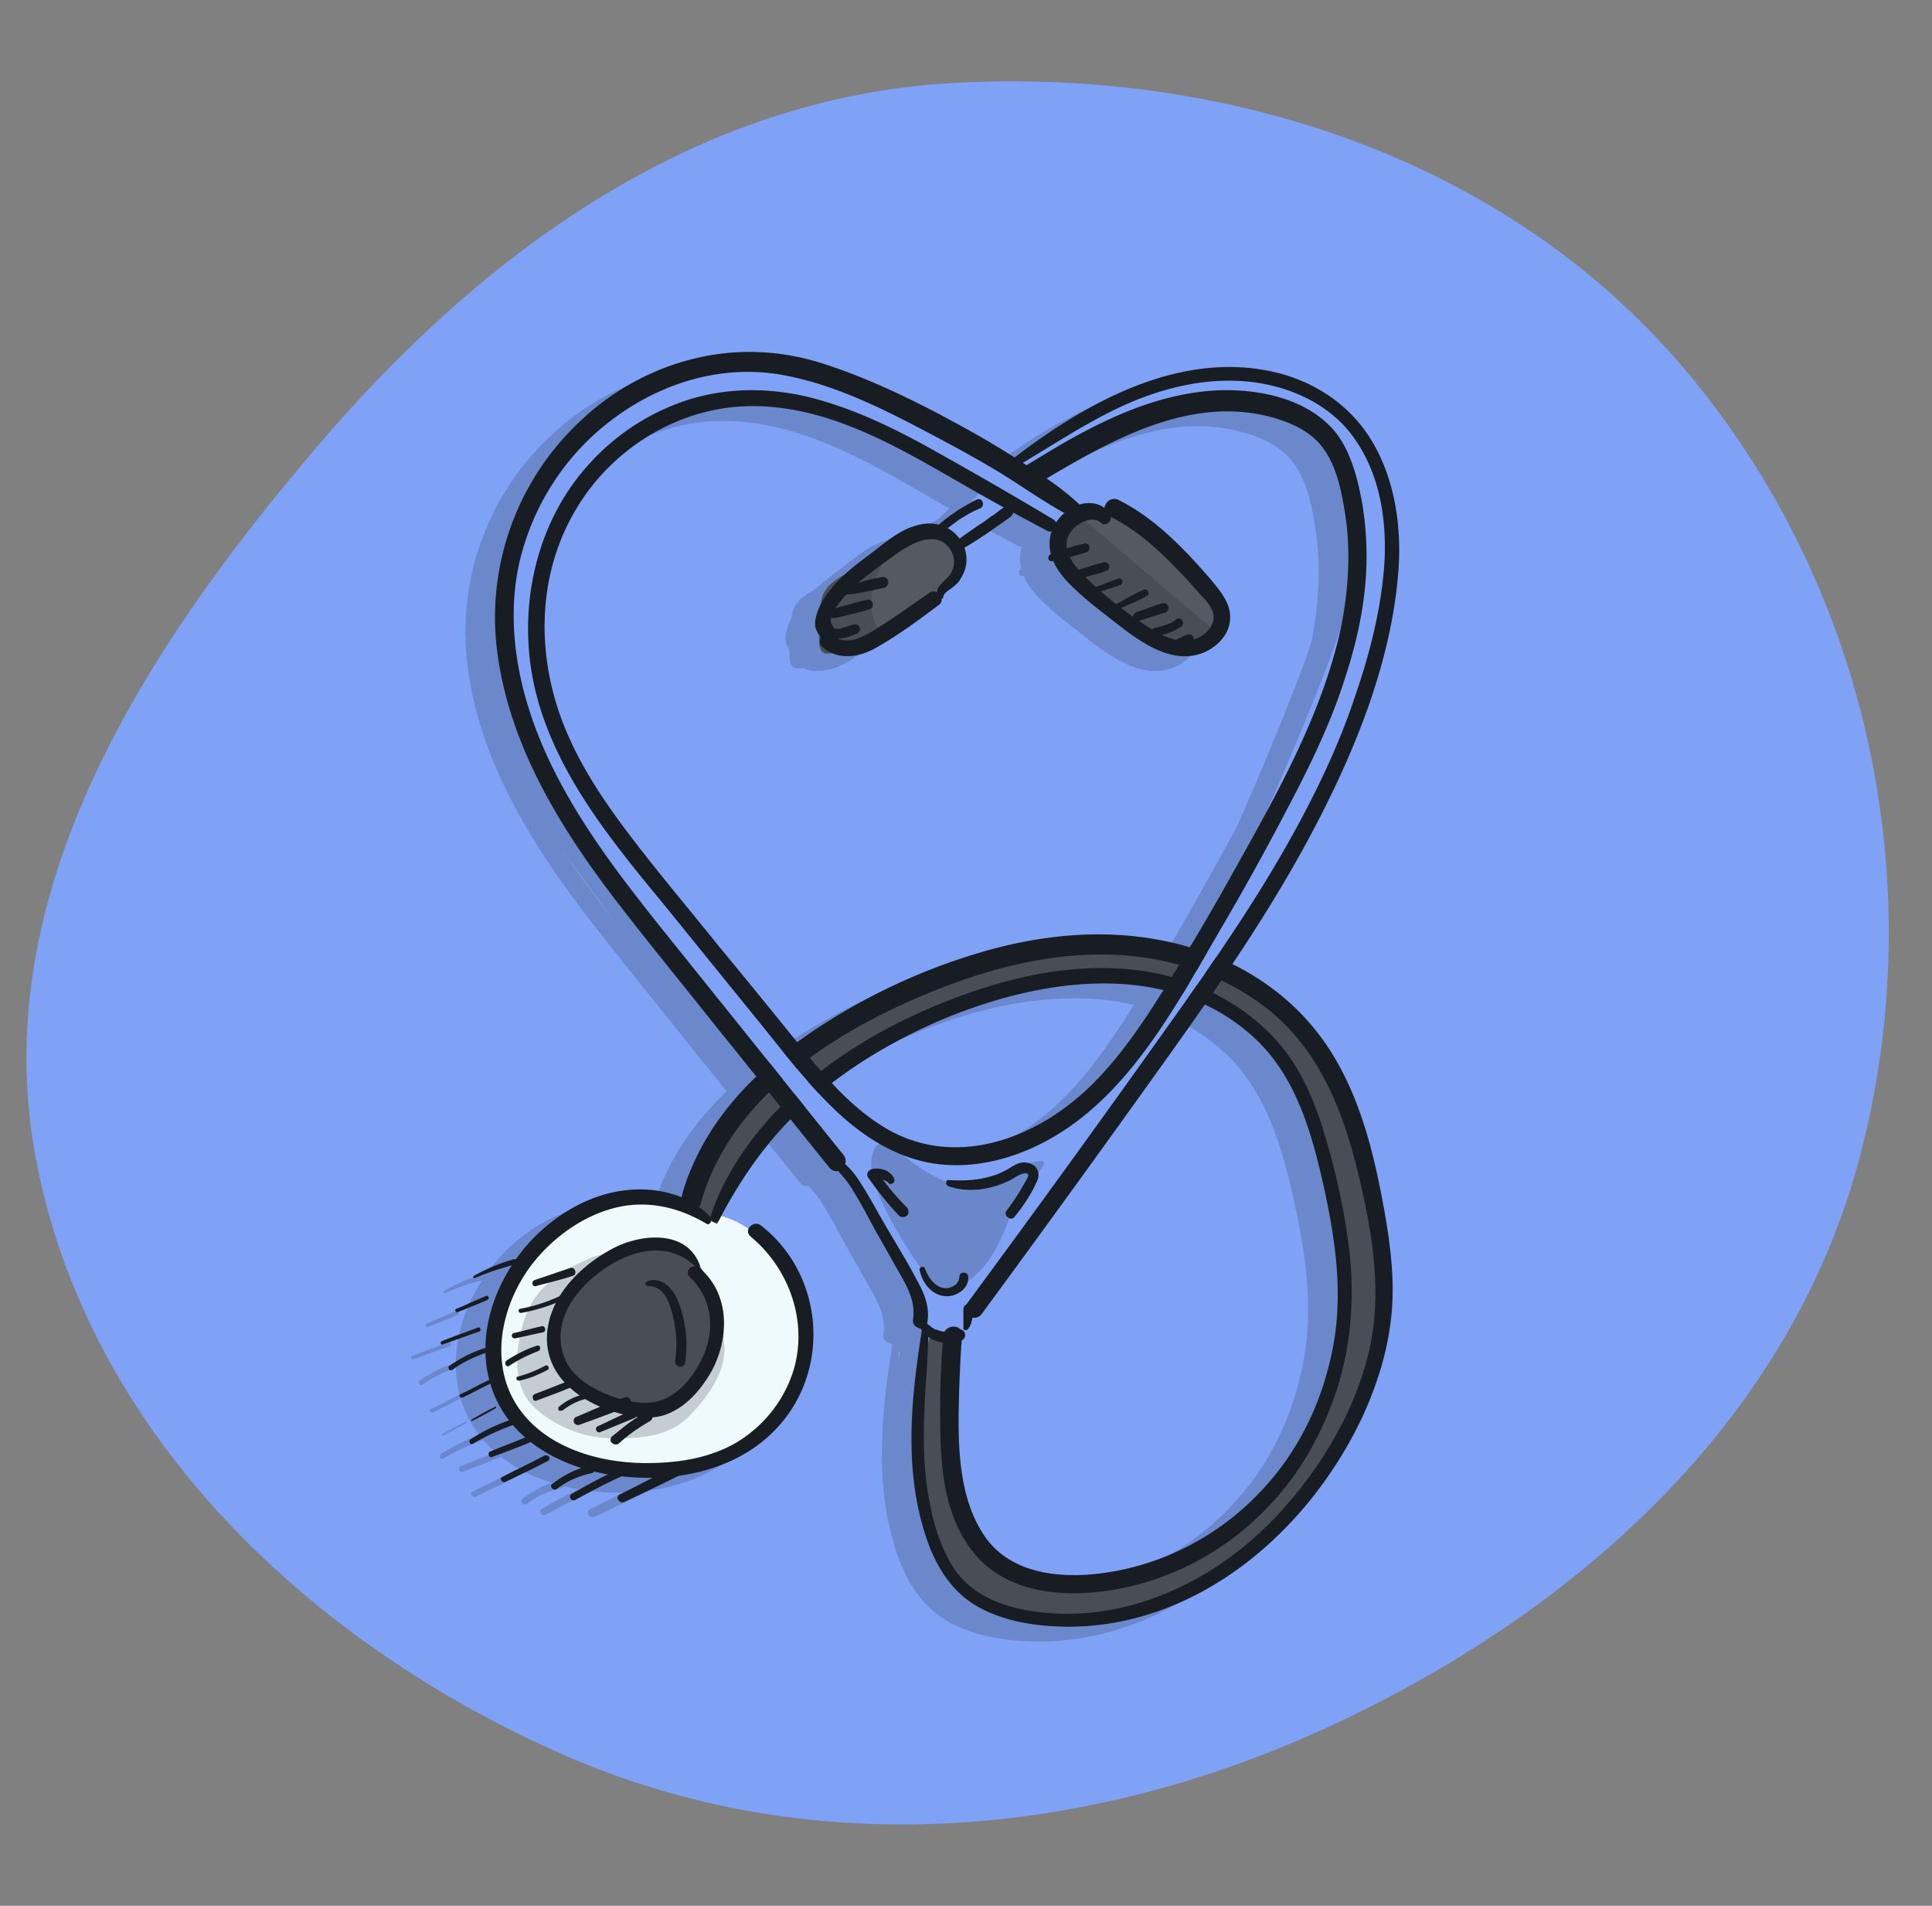 <svg xmlns="http://www.w3.org/2000/svg" width="73" height="72" fill="none"><rect width="100%" height="100%" fill="#808080" stroke="none"/><path fill="#7FA2F6" fill-rule="evenodd" d="M35.97 3.138C46.375 2.548 56.926 6 63.64 13.93c6.92 8.172 9.354 19.4 6.643 29.738-2.616 9.98-10.687 17.238-20.096 21.576-9.213 4.248-19.652 5.121-28.938 1.032-9.672-4.259-17.964-12.197-19.901-22.539-1.866-9.959 4.054-19.15 10.643-26.876C18.267 9.5 26.283 3.688 35.969 3.138Z" clip-rule="evenodd"/><g fill="#181D23" opacity=".2"><path d="M40.84 20.082c-.152-.481-.736-.608-1.192-.456-.533.178-.99.66-1.092 1.242-.101.633.229 1.216.66 1.672.482.507 1.066.963 1.624 1.394.965.76 2.31 1.85 3.604 1.241.482-.228.889-.684.914-1.216.05-.608-.406-1.115-.761-1.546-.99-1.14-2.081-2.28-3.452-2.964-.406-.203-.761.405-.355.608.913.456 1.675 1.09 2.385 1.824.356.355.686.71 1.016 1.09.279.304.71.71.482 1.19-.178.38-.635.609-1.015.609-.533 0-1.016-.279-1.447-.558-.888-.582-1.802-1.292-2.538-2.077-.38-.406-.71-1.04-.305-1.52.229-.304.813-.609 1.142-.28.127.102.381-.05.33-.253ZM34.52 23.123c.026-.177.204-.253.33-.355.128-.101.255-.203.33-.355.178-.278.255-.582.204-.912-.102-.684-.71-1.165-1.396-1.165-.787.025-1.396.507-1.98.963-.584.456-1.193.861-1.675 1.444-.254.304-.457.608-.584.988-.05.177-.101.38-.05.557.025.076.076.178.127.254.025.025.025.05.05.076.026.076 0 .05.026.025a.272.272 0 0 0 .05.355c.635.557 1.472.38 2.132-.025.787-.456 1.549-1.014 2.285-1.571.253-.203-.077-.634-.356-.456-.634.43-1.243.886-1.903 1.292-.457.304-1.218.785-1.752.33.026.126.026.253.051.354.102-.127.102-.279.076-.43-.05-.153-.152-.28-.203-.406-.076-.304.305-.76.508-.988.533-.608 1.244-1.09 1.904-1.571.558-.406 1.548-.989 2.08-.228.23.329.204.76-.075 1.064-.203.228-.483.38-.407.71.026.151.203.151.229.05Z"/><path d="M39.622 19.576c-.685-.634-1.446-1.115-2.233-1.622a33.3 33.3 0 0 0-2.411-1.419c-1.574-.861-3.249-1.672-4.975-2.23-1.802-.582-3.68-.608-5.507-.025a9.535 9.535 0 0 0-3.68 2.18 10.143 10.143 0 0 0-3.198 8.26c.33 3.648 2.259 6.866 4.416 9.704 1.294 1.697 2.64 3.319 3.96 4.991 1.42 1.748 2.816 3.522 4.238 5.27.304.355.812-.152.507-.506l-1.472-1.834-.379-.472-.428-.533-.476-.592-4.326-5.387c-2.132-2.686-4.238-5.549-5.05-8.944-.38-1.596-.457-3.32-.026-4.916a9.498 9.498 0 0 1 1.904-3.648c1.98-2.331 5.101-3.725 8.147-3.092 1.929.38 3.756 1.318 5.482 2.23.863.456 1.7.912 2.538 1.42.863.531 1.675 1.114 2.563 1.595.33.127.635-.228.406-.43Z"/><path d="M38.683 20.184a176.736 176.736 0 0 0-4.746-2.737c-1.472-.81-3.02-1.545-4.67-1.925-1.497-.33-3.045-.304-4.492.177a8.59 8.59 0 0 0-3.604 2.356c-2.081 2.256-2.766 5.55-2.081 8.514.736 3.142 2.868 5.726 4.873 8.159 1.193 1.47 2.36 2.913 3.553 4.383.326.4.649.808.977 1.214.159.196.319.392.48.586a27.29 27.29 0 0 0 .843.958c.264.282.537.555.822.815 1.091.988 2.385 1.748 3.883 1.875 1.472.126 2.97-.33 4.238-1.09 2.055-1.227 3.512-3.235 4.776-5.306a49.567 49.567 0 0 0 .562-.942l.382-.657.447-.772a106.14 106.14 0 0 0 2.615-4.713c.812-1.546 1.599-3.142 2.132-4.814.532-1.596.888-3.294.837-4.992a11.338 11.338 0 0 0-.355-2.61c-.203-.734-.483-1.47-1.04-2.026-1.117-1.115-2.92-1.42-4.442-1.318-1.7.127-3.274.735-4.772 1.52-.736.38-1.472.836-2.182 1.267-.457.279-.051.963.406.71 2.64-1.571 5.736-3.396 8.933-2.458.686.203 1.37.532 1.802 1.115.457.608.66 1.419.787 2.153.305 1.597.203 3.294-.152 4.89-.761 3.244-2.462 6.208-4.06 9.071a92.447 92.447 0 0 1-2.564 4.333c-.812 1.292-1.675 2.585-2.792 3.674-2.081 2.027-5.203 3.167-7.842 1.52-1.193-.734-2.132-1.824-3.02-2.913-1.066-1.318-2.132-2.636-3.224-3.953-1.04-1.292-2.106-2.56-3.121-3.877-.914-1.19-1.777-2.407-2.412-3.775-1.268-2.686-1.42-5.904.051-8.564 1.345-2.458 3.985-4.13 6.802-4.13 3.249 0 6.091 1.925 8.807 3.446.761.43 1.523.836 2.284 1.241.304.203.558-.228.28-.405Z"/><path d="M35.003 21.4c.38-.152.736-.405 1.091-.633.178-.127.33-.229.508-.355.076-.05.178-.127.254-.178.101-.076.203-.126.279-.228.102-.152-.076-.354-.254-.304-.101.026-.178.102-.279.178-.076.05-.152.126-.254.177-.177.127-.33.254-.507.355-.178.127-.33.228-.508.355-.178.126-.355.253-.508.405-.05.101.026.304.178.228ZM34.42 20.716c.228-.178.481-.355.71-.532l.38-.228c.077-.026.128-.076.204-.102.076-.025.152-.076.228-.101.152-.101.076-.38-.127-.33-.152.051-.304.153-.431.229-.127.076-.28.152-.406.253-.28.177-.533.38-.762.608-.05.05-.05.152 0 .228.051.05.127.026.203-.025Z"/><path d="M37.211 18.233c1.472-.862 2.868-1.825 4.416-2.483 1.447-.608 2.995-.938 4.543-.76 1.472.177 2.919.836 3.807 2.027 1.015 1.368 1.295 3.065 1.218 4.712-.101 1.723-.533 3.446-1.091 5.068-.508 1.546-1.167 3.015-1.929 4.46-.988 1.892-2.132 3.692-3.331 5.45a113.077 113.077 0 0 1-1.068 1.54c-.334.476-.67.949-1.007 1.422a743.502 743.502 0 0 1-7.385 10.185c-.254.355.33.684.584.355a825.41 825.41 0 0 0 6.903-9.527c2.03-2.838 4.035-5.726 5.66-8.818 1.598-3.04 2.969-6.435 3.197-9.881.102-1.672-.177-3.446-1.091-4.89-.812-1.267-2.081-2.104-3.528-2.458-3.68-.887-7.31 1.19-10.1 3.37-.102.126.05.33.202.228ZM30.18 44.407c.356.38.712.734.965 1.19.305.482.559.989.838 1.495.304.532.584 1.04.888 1.571.305.533.61 1.09.508 1.749-.051.33.457.481.533.152.127-.634-.127-1.191-.432-1.723-.33-.634-.71-1.242-1.066-1.85-.33-.557-.634-1.14-.99-1.698-.253-.405-.634-.937-1.167-1.013-.076-.05-.152.05-.076.127Z"/><path d="M33.582 50.564c.05.152.127.278.254.405.127.101.253.203.431.253.28.102.634.127.914 0 .127-.05.203-.177.152-.304-.05-.126-.203-.177-.33-.1-.05.024.025 0 0 0s-.025 0-.05.024c-.026 0-.051.026-.102.026H34.8c-.025 0-.025 0 0 0h-.253c-.026 0-.026 0 0 0-.077 0-.128-.026-.204-.05-.025 0-.05-.026-.101-.026-.026 0-.026 0-.051-.026a.531.531 0 0 1-.152-.101c-.102-.076-.178-.127-.254-.228-.05-.101-.254.025-.203.127ZM35.46 50.766c.025-.025.025-.05.05-.076.026-.025.026-.076.051-.101.026-.05.026-.127.051-.177.026-.127.05-.279.026-.406a.173.173 0 0 0-.178-.177c-.076 0-.178.076-.178.177v.558c0 .025 0 .025 0 0v.152c-.025.101.127.126.178.05ZM32.668 45.09a.643.643 0 0 0-.355-.329c-.153-.05-.356-.076-.508-.025-.127.05-.203.177-.127.304.356.507.736.988 1.168 1.444.076.076.203.076.304 0 .076-.076.076-.202 0-.304a9.506 9.506 0 0 1-1.116-1.343c-.051.102-.076.203-.127.304.025 0 .05-.025.101-.025h.178c.101.025.203.05.28.152.1.076.253-.05.202-.177ZM34.699 45.37c.786.278 1.65.126 2.36-.229.152-.076.33-.228.533-.253.228-.025.127.152.05.279a8.778 8.778 0 0 1-.735 1.14c-.127.177.177.405.304.228.33-.405.635-.861.838-1.318.101-.202.101-.405-.051-.582-.127-.127-.355-.178-.533-.152-.229.05-.406.202-.61.304a2.744 2.744 0 0 1-.684.253c-.483.127-.99.127-1.472.101-.077 0-.102.178 0 .229ZM33.633 48.562c.101.456.431.912.939.963.431.05.939-.279.888-.735 0-.203-.33-.203-.33 0a.433.433 0 0 1-.178.33c-.127.076-.279.126-.406.1-.355-.05-.584-.405-.71-.709-.026-.152-.254-.101-.203.051ZM25.74 46.56c-.762-.861-2.056-1.165-3.173-1.038-1.218.126-2.31.709-3.198 1.494-1.624 1.445-2.64 3.877-1.903 6.005.736 2.103 2.893 3.117 4.974 3.32 2.386.253 4.974-.431 6.345-2.534 1.447-2.23.965-5.296-1.142-6.943-.28-.228-.685.152-.406.406 1.624 1.343 2.31 3.648 1.421 5.6a4.904 4.904 0 0 1-1.98 2.204c-1.015.583-2.207.76-3.375.76-1.827 0-3.909-.608-4.924-2.23-1.066-1.723-.482-3.978.736-5.447.762-.913 1.802-1.647 2.944-1.951 1.244-.33 2.462-.051 3.554.608.101 0 .203-.152.127-.254Z"/><path d="M25.333 48.385c-.482-1.394-2.258-1.217-3.299-.66-1.244.66-2.411 1.825-2.487 3.295-.05 1.419 1.04 2.33 2.259 2.787.66.228 1.42.43 2.131.228.66-.203 1.193-.71 1.574-1.267.914-1.267 1.091-3.218-.203-4.307-.254-.203-.61.126-.355.354.888.837.964 2.129.406 3.168-.28.532-.66 1.038-1.193 1.343-.558.329-1.193.253-1.802.1-.965-.278-2.056-.835-2.259-1.925-.254-1.216.61-2.305 1.548-2.964 1.066-.76 2.513-1.14 3.553-.076.051.025.127-.026.127-.076Z"/><path d="M19.14 49.145c.458-.127.914-.228 1.371-.38.203-.051.102-.355-.076-.304-.457.152-.888.304-1.345.456-.152.05-.102.278.05.228ZM18.582 50.158a6.469 6.469 0 0 0 1.549-.481c.101-.05.025-.203-.102-.152-.482.228-.964.38-1.497.481-.102.026-.051.178.05.152ZM18.354 51.121c.355-.076.685-.152 1.04-.228.153-.025.077-.279-.05-.228-.356.076-.686.177-1.04.253-.153.051-.077.229.05.203ZM18.126 52.16a5.53 5.53 0 0 1 1.09-.557c.128-.051.077-.254-.05-.203-.406.127-.787.33-1.142.557-.127.102 0 .279.102.203ZM18.506 52.717c.38-.076.736-.228 1.066-.405.102-.05 0-.228-.101-.152-.33.177-.66.304-1.015.405-.102 0-.077.178.05.152ZM19.14 53.477c.483-.177.965-.354 1.447-.557.076-.025.102-.076.102-.152-.026-.05-.102-.101-.152-.101-.483.177-.965.38-1.447.557-.05.026-.102.076-.076.152 0 .076.076.127.127.102ZM20.156 53.832c.33-.253.71-.43 1.117-.456.127 0 .127-.228 0-.203-.457.051-.914.228-1.27.533-.05.025-.025.1 0 .152.051 0 .102 0 .153-.026ZM20.765 54.39a41.041 41.041 0 0 0 1.878-.71c.178-.076.05-.405-.152-.33-.635.203-1.218.482-1.827.736-.077.025-.127.101-.102.202.025.076.127.127.203.102ZM21.552 54.668l1.294-.532c.076-.025.127-.101.102-.202-.026-.102-.127-.102-.203-.076-.432.177-.838.38-1.27.582-.152.051-.05.28.077.228ZM22.288 55.074c.355-.33.736-.583 1.167-.836.077-.051.102-.152.051-.254-.05-.076-.152-.101-.254-.05a5.406 5.406 0 0 0-.634.405c-.203.152-.406.33-.61.481-.075.076-.075.203 0 .254a.2.2 0 0 0 .28 0ZM23.354 49.145c.609 0 .812.583.939 1.09a4.37 4.37 0 0 1 .101 1.722c-.05.279.356.33.381.05a4.559 4.559 0 0 0-.203-2.102c-.101-.279-.228-.583-.482-.786-.203-.177-.533-.278-.787-.126-.076.025-.025.152.05.152ZM30.79 23.022c.254 0 .508-.051.761-.102.254-.05.483-.101.736-.152a.225.225 0 0 0 .153-.253c-.026-.127-.153-.178-.254-.152-.254.05-.482.101-.736.177-.254.076-.482.127-.71.228-.153.05-.077.254.05.254ZM30.384 23.908c.228-.025.457-.1.685-.152.229-.05.432-.101.66-.177.102-.025.152-.127.127-.228-.025-.101-.127-.152-.228-.127-.229.051-.432.102-.66.178-.229.05-.457.101-.66.202-.152.076-.076.33.076.304ZM30.105 24.643c.203.05.406.05.609.026.203-.026.38-.102.558-.178.102-.05.127-.177.076-.253-.05-.101-.152-.101-.253-.076-.026 0-.051.025-.076.025-.051.025.025 0-.026 0-.05.025-.076.025-.127.05-.076.026-.152.052-.254.077h-.076c.026 0 .026 0 0 0h-.38c-.178.025-.229.279-.051.33ZM38.658 21.755a10.34 10.34 0 0 0 1.269-.33c.203-.076.127-.38-.076-.33a8.194 8.194 0 0 0-1.27.406c-.152.076-.1.304.077.254ZM39.444 22.464a2.68 2.68 0 0 0 .61-.152c.203-.05.406-.101.609-.177.101-.026.152-.127.127-.203-.026-.101-.127-.152-.203-.127-.203.051-.407.102-.61.178-.202.05-.406.126-.609.202-.076.026-.076.127-.05.178 0 .101.05.127.127.101ZM39.977 23.022c.204-.026.407-.102.61-.152.203-.076.406-.127.609-.203.076-.026.101-.102.101-.152-.025-.076-.101-.127-.152-.102l-.61.229a4.057 4.057 0 0 0-.583.253c-.101.05-.05.152.026.127ZM41.069 23.604c.203-.076.38-.177.584-.253.203-.076.38-.177.558-.279.076-.025.076-.126.05-.177a.134.134 0 0 0-.177-.05c-.178.075-.38.177-.558.278-.178.101-.356.203-.559.304-.05.025-.076.101-.05.152.025.05.101.05.152.025ZM41.932 24.01c.33-.102.634-.203.964-.304.102-.026.152-.127.127-.228-.025-.102-.127-.152-.228-.127-.33.101-.635.228-.965.33-.076.025-.152.1-.127.202.051.101.153.152.229.127ZM42.54 24.567c.33 0 .686-.152.965-.33a.165.165 0 0 0 .051-.227c-.05-.076-.152-.127-.228-.05-.077.05-.127.1-.203.126-.026.025-.051.025-.102.05-.025 0-.025.026-.05.026-.026 0-.026 0 0 0h-.026c-.152.05-.305.101-.457.127-.076.025-.101.1-.101.151 0 .051.076.127.152.127ZM43.252 25.2c.203-.1.43-.202.634-.329.076-.05.127-.177.076-.253-.05-.101-.152-.101-.254-.076-.203.101-.431.203-.634.33-.076.05-.127.177-.076.253.05.101.177.126.254.076ZM16.831 48.84c.482-.202.99-.38 1.523-.506.127-.025.076-.228-.05-.203a6.668 6.668 0 0 0-1.524.634c-.05.025 0 .101.051.076ZM16.171 50.133c.381-.152.762-.304 1.117-.456.102-.05.05-.203-.05-.152-.381.152-.737.33-1.117.481-.077.026-.026.152.05.127ZM15.613 51.35c.457-.153.914-.33 1.37-.482.102-.026.051-.203-.05-.152-.457.177-.914.33-1.345.506-.102.026-.051.178.025.127ZM15.968 52.312c.381-.279.812-.481 1.244-.633.127-.051.076-.229-.05-.178-.458.152-.915.38-1.295.659-.102.05 0 .228.101.152ZM16.374 53.35c.381-.177.736-.38 1.117-.557.102-.05 0-.177-.076-.126-.38.177-.736.38-1.117.557-.127.026-.025.178.076.127ZM16.73 54.238a15.3 15.3 0 0 0 .888-.482c.025-.025 0-.076-.025-.05a15.24 15.24 0 0 0-.889.481c-.05.025 0 .076.026.05ZM16.755 55.1a9.03 9.03 0 0 1 1.751-.786c.127-.051.076-.228-.05-.203a6.62 6.62 0 0 0-1.777.81c-.127.077-.025.254.076.178ZM17.466 55.606c.482-.178.964-.355 1.446-.558.051-.025.102-.076.076-.152-.025-.05-.076-.1-.152-.076-.482.203-.964.38-1.446.583-.102.05-.026.254.076.203ZM17.973 56.543c.533-.253 1.066-.506 1.6-.785.151-.076.025-.279-.128-.203-.533.279-1.066.532-1.599.811-.101.05 0 .228.127.177ZM19.902 56.822a3.25 3.25 0 0 1 1.345-.608c.076-.025.127-.101.102-.177-.026-.076-.102-.127-.178-.102-.508.102-.99.355-1.421.684-.127.076.025.28.152.203ZM20.613 57.227c.609-.329 1.218-.658 1.852-.937.077-.025.077-.127.051-.203-.05-.076-.127-.076-.203-.05a20.76 20.76 0 0 0-1.827.962c-.152.076-.026.304.127.228ZM22.465 57.303c.762-.354 1.498-.709 2.26-1.089.228-.101.025-.456-.204-.33-.736.38-1.472.76-2.233 1.14-.178.102 0 .355.177.28Z"/><path fill-rule="evenodd" d="M33.709 50.842c-.406 2.56-.686 5.296.177 7.83.356 1.064.965 2.052 1.98 2.61 1.015.557 2.259.734 3.426.734 4.924-.025 9.086-3.674 11.091-7.981.508-1.115.888-2.306 1.04-3.522.178-1.343.026-2.686-.202-4.029-.406-2.305-.965-4.687-2.335-6.613-1.02-1.429-2.434-2.495-4.042-3.163l-.433.63c.986.383 1.91.922 2.698 1.621 1.65 1.47 2.487 3.547 3.02 5.65.584 2.357 1.04 4.814.432 7.196-.559 2.205-1.828 4.282-3.376 5.955-1.548 1.672-3.528 2.939-5.76 3.496a9.192 9.192 0 0 1-3.529.178c-1.116-.178-2.233-.583-2.918-1.546-.66-.963-.94-2.18-1.092-3.32-.152-1.24-.101-2.482-.025-3.724.05-.633.076-1.267.102-1.9.076-.254-.229-.304-.254-.102Zm10.388-13.62.382-.658a10.662 10.662 0 0 0-1.1-.342c-2.412-.608-4.924-.405-7.31.28a23.082 23.082 0 0 0-6.548 3.065c-.35.24-.694.492-1.028.758.159.196.319.392.48.586 1.606-1.28 3.508-2.247 5.32-2.965 2.233-.887 4.644-1.47 7.055-1.293.928.068 1.86.257 2.749.568ZM25.18 44.304c.659-1.386 1.654-2.56 2.803-3.557l.476.592c-1.438 1.264-2.578 2.809-3.101 4.688-.127.482-.863.279-.736-.203.127-.532.33-1.038.558-1.52Z" clip-rule="evenodd"/><path fill-rule="evenodd" d="M26.044 46.662c.842-1.607 1.877-3.093 3.223-4.317l-.379-.472c-1.037.952-1.926 2.047-2.59 3.294-.229.43-.406.861-.558 1.317-.077.228.203.355.304.178Zm8.122-7.45c-1.57.705-3.038 1.572-4.35 2.657a20.087 20.087 0 0 1-.408-.451c1.843-1.541 4.074-2.67 6.306-3.422 2.233-.76 4.67-1.14 7.005-.633.372.086.74.195 1.101.327-.094.158-.189.316-.285.473-3-.994-6.526-.197-9.37 1.05Zm9.61-.965c.874.322 1.699.8 2.445 1.472 1.573 1.42 2.183 3.497 2.64 5.498.482 2.154.812 4.333.33 6.512-.432 2.002-1.346 3.826-2.793 5.296a10.064 10.064 0 0 1-5 2.812c-1.801.406-4.187.431-5.329-1.267-1.056-1.569-.995-3.73-.944-5.545l.005-.18c.025-.609.05-1.217.101-1.825.051-.456-.66-.456-.71 0-.102 1.292-.152 2.61-.102 3.902.026.963.127 1.95.457 2.863.33.912.889 1.748 1.726 2.255.888.557 1.98.735 3.02.71 2.081-.051 4.137-.811 5.812-2.053 1.7-1.267 2.944-2.964 3.706-4.94.837-2.104.99-4.384.634-6.614a26.016 26.016 0 0 0-.761-3.446c-.305-1.064-.686-2.103-1.295-3.04-.873-1.317-2.175-2.279-3.625-2.862l-.317.452Z" clip-rule="evenodd"/><path d="M21.844 45.784c1.148-.504 2.882.21 3.605.63 1.68 0 3.115 1.61 3.815 3.535.7 1.925-.7 3.745-1.82 4.9-1.12 1.156-2.8 1.33-4.655 1.26-1.855-.07-3.5-1.015-4.34-1.89-.84-.875-1.155-2.485-.49-4.725.665-2.24 2.45-3.08 3.885-3.71Z"/><path d="M27.9 41.27c-1.373 1.315-2.602 3.791-3.046 4.864l1.12.665c.269-.501.89-1.722 1.225-2.59.336-.868 1.937-2.321 2.695-2.94 1.19-.665 3.998-2.19 5.706-2.975 2.134-.98 4.9-1.155 7.42-.595 2.52.56 3.71 2.065 3.99 2.275.28.21 2.66 3.745 2.765 8.715.105 4.97-1.925 7.526-4.445 9.696-2.52 2.17-4.97 1.925-7.316 1.82-2.345-.105-2.905-2.59-3.36-3.99-.364-1.12-.151-3.92 0-5.18l-.56-.21c-.221.7-.658 2.288-.63 3.044.035.946.035 2.626.63 4.76.596 2.136 1.995 2.906 4.62 3.08 2.626.176 4.516-.314 7.77-2.835 3.256-2.52 4.83-6.825 4.656-11.48-.175-4.655-2.765-7.525-3.78-8.505-1.015-.98-2.87-1.855-3.71-2.24-.84-.385-3.955-.49-6.895 0-2.94.49-7.14 2.975-8.856 4.62ZM38.89 21.494c-.532-.868.221-1.389.665-1.54 1.015-.525 2.66.77 4.095 1.82 1.435 1.05 1.4 1.96.84 2.905-.56.945-1.47.42-2.275 0-.805-.42-2.66-2.1-3.326-3.185ZM32.554 21.284c1.33-.98 1.33-1.015 2.1-.49 1.015.63 0 1.855-.56 2.38-.56.525-2.345 1.505-3.465 1.96-1.12.455-.735-.455-.735-1.645s1.33-1.225 2.66-2.205ZM20.13 49.914c.244-1.365 2.694-2.765 4.2-2.275 1.014.245 2.064 2.03 1.4 4.235-.666 2.206-2.416 1.995-4.166 1.4-1.75-.595-1.68-1.995-1.435-3.36Z"/><path fill-rule="evenodd" d="M24.75 14.494c2.295-1.204 6.066.221 7.664 1.085l4.367 2.65c.703-.486 2.333-1.537 3.229-1.845.37-.127.728-.312 1.125-.516.803-.413 1.761-.907 3.285-1.164 2.014-.341 2.793.086 4.354.941.203.111.418.23.65.354 2.03 1.085 2.17 3.185 2.03 6.615-.111 2.744-2.753 8.377-4.06 10.85-3.651 5.227-10.996 15.708-11.164 15.82-.072.048-.184.25-.326.506-.275.495-.66 1.188-1.075 1.35-.504.195-.98-.292-1.155-.56v-1.05c0-.189-.202-.518-.453-.929-.218-.354-.472-.77-.667-1.207-.336-.756-1.82-2.741-2.52-3.64-.577-.743-1.25-1.612-1.974-2.555-3.825-4.979-9.094-11.995-9.47-13.125-.56-1.68-1.226-4.795 0-7.735 1.224-2.94 3.29-4.34 6.16-5.845Zm12.99 4.317 1.71 1.038-.666.77-1.54-.77-2.17 1.505-.63-.735 1.82-1.808c-1.341-.552-4.36-1.846-5.705-2.602-1.657-.933-3.35-.638-5.714-.227l-.096.017c-2.415.42-4.69 3.605-5.355 6.44-.665 2.835.385 5.635 1.19 7.42.644 1.428 5.892 7.712 8.435 10.675.992 1.424 3.591 4.165 6.056 3.745 3.08-.525 6.16-2.52 6.72-3.745.448-.98 1.61-2.998 2.135-3.885l.98-1.4c1.505-3.197 4.662-10.276 5.25-13.02.611-2.854-.304-3.867-1.213-4.872a11.625 11.625 0 0 1-.537-.623c-1.015-1.295-3.29-1.155-5.18-.735-1.512.336-4.29 2.015-5.49 2.812Z" clip-rule="evenodd"/></g><path fill="#EFFAFE" d="M22.964 45.224c1.148-.504 2.882.21 3.605.63 1.68 0 3.115 1.61 3.815 3.535.7 1.925-.7 3.745-1.82 4.9-1.12 1.156-2.8 1.33-4.655 1.26-1.855-.07-3.5-1.014-4.34-1.89-.84-.874-1.155-2.484-.49-4.725.665-2.24 2.45-3.08 3.885-3.71Z"/><path fill="#EFFAFE" d="M22.964 45.224c1.148-.504 2.882.21 3.605.63 1.68 0 3.115 1.61 3.815 3.535.7 1.925-.7 3.745-1.82 4.9-1.12 1.156-2.8 1.33-4.655 1.26-1.855-.07-3.5-1.014-4.34-1.89-.84-.874-1.155-2.484-.49-4.725.665-2.24 2.45-3.08 3.885-3.71Z"/><path fill="#181D23" d="M22.345 47.51c.758-.334 1.904.138 2.382.415 1.11 0 2.058 1.064 2.52 2.336.463 1.272-.462 2.474-1.202 3.237-.74.764-1.85.88-3.076.833-1.225-.046-2.312-.67-2.867-1.249-.555-.578-.763-1.642-.324-3.122.44-1.48 1.619-2.035 2.567-2.45Z" opacity=".2"/><path fill="#555A60" d="M29.02 40.71c-1.373 1.316-2.602 3.791-3.046 4.865l1.12.665c.268-.502.89-1.722 1.225-2.59.336-.868 1.937-2.322 2.695-2.94 1.19-.666 3.997-2.191 5.705-2.976 2.135-.98 4.9-1.155 7.42-.595 2.52.56 3.71 2.066 3.99 2.275.28.21 2.66 3.746 2.766 8.716.105 4.97-1.926 7.525-4.446 9.695-2.52 2.17-4.97 1.925-7.315 1.82-2.345-.105-2.905-2.59-3.36-3.99-.364-1.12-.151-3.92 0-5.18l-.56-.21c-.221.7-.658 2.289-.63 3.045.035.945.035 2.625.63 4.76s1.995 2.905 4.62 3.08c2.625.175 4.515-.315 7.77-2.835 3.256-2.52 4.83-6.825 4.656-11.48-.175-4.656-2.765-7.526-3.78-8.505-1.015-.98-2.87-1.856-3.71-2.24-.84-.386-3.956-.49-6.896 0s-7.14 2.974-8.855 4.62ZM40.01 20.934c-.533-.868.221-1.388.664-1.54 1.015-.525 2.66.77 4.096 1.82 1.434 1.05 1.4 1.96.84 2.905-.56.945-1.47.42-2.276 0-.805-.42-2.66-2.1-3.325-3.185ZM33.674 20.724c1.33-.98 1.33-1.015 2.1-.49 1.015.63 0 1.855-.56 2.38-.56.525-2.345 1.505-3.465 1.96-1.12.455-.735-.455-.735-1.645s1.33-1.225 2.66-2.205ZM21.249 49.355c.245-1.365 2.695-2.765 4.2-2.275 1.015.245 2.065 2.03 1.4 4.235-.665 2.205-2.415 1.995-4.165 1.4-1.75-.595-1.68-1.995-1.435-3.36Z"/><g fill="#181D23" opacity=".2"><path d="M29.02 40.71c-1.373 1.316-2.602 3.791-3.046 4.865l1.12.665c.268-.502.89-1.722 1.225-2.59.336-.868 1.937-2.322 2.695-2.94 1.19-.666 3.997-2.191 5.705-2.976 2.135-.98 4.9-1.155 7.42-.595 2.52.56 3.71 2.066 3.99 2.275.28.21 2.66 3.746 2.766 8.716.105 4.97-1.926 7.525-4.446 9.695-2.52 2.17-4.97 1.925-7.315 1.82-2.345-.105-2.905-2.59-3.36-3.99-.364-1.12-.151-3.92 0-5.18l-.56-.21c-.221.7-.658 2.289-.63 3.045.035.945.035 2.625.63 4.76s1.995 2.905 4.62 3.08c2.625.175 4.515-.315 7.77-2.835 3.256-2.52 4.83-6.825 4.656-11.48-.175-4.656-2.765-7.526-3.78-8.505-1.015-.98-2.87-1.856-3.71-2.24-.84-.386-3.956-.49-6.896 0s-7.14 2.974-8.855 4.62ZM21.249 49.355c.245-1.365 2.695-2.765 4.2-2.275 1.015.245 2.065 2.03 1.4 4.235-.665 2.205-2.415 1.995-4.165 1.4-1.75-.595-1.68-1.995-1.435-3.36Z"/><path fill-rule="evenodd" d="M33.674 20.724c-.456.336-.912.561-1.314.76-.771.38-1.346.663-1.346 1.445 0 .268-.02.522-.037.749-.06.782-.096 1.249.772.896a17.33 17.33 0 0 0 1.502-.714c-.758-1.019-.034-2.515.423-3.136ZM40.674 19.394c-.443.152-1.197.672-.665 1.54.665 1.085 2.52 2.765 3.325 3.185l.091.048c.782.41 1.645.862 2.184-.048.073-.123.137-.245.19-.368l-5.125-4.357Z" clip-rule="evenodd"/></g><path fill="#7FA2F6" fill-rule="evenodd" d="M25.87 13.934c2.295-1.204 6.066.222 7.665 1.085l4.367 2.65c.702-.486 2.332-1.537 3.228-1.845.37-.127.728-.312 1.125-.516.803-.413 1.761-.906 3.285-1.164 2.014-.341 2.794.086 4.354.941.203.111.418.23.65.354 2.03 1.085 2.17 3.185 2.03 6.615-.111 2.744-2.752 8.377-4.06 10.85-3.65 5.227-10.996 15.708-11.164 15.82-.072.048-.184.25-.326.506-.275.495-.66 1.188-1.074 1.35-.505.196-.98-.292-1.156-.56v-1.05c0-.189-.201-.518-.453-.929-.218-.354-.472-.77-.666-1.207-.336-.756-1.82-2.741-2.52-3.64-.578-.742-1.25-1.612-1.975-2.555-3.824-4.979-9.094-11.995-9.47-13.125-.56-1.68-1.226-4.795 0-7.735 1.224-2.94 3.29-4.34 6.16-5.845Zm12.99 4.318 1.71 1.037-.665.77-1.54-.77-2.17 1.505-.63-.735 1.82-1.807c-1.342-.553-4.361-1.847-5.705-2.603-1.658-.933-3.35-.638-5.715-.227l-.096.017c-2.415.42-4.69 3.605-5.355 6.44-.665 2.835.385 5.635 1.19 7.42.644 1.428 5.892 7.712 8.436 10.675.991 1.424 3.59 4.165 6.055 3.745 3.08-.525 6.16-2.52 6.72-3.745.448-.98 1.61-2.998 2.135-3.885l.98-1.4c1.505-3.197 4.662-10.276 5.25-13.02.611-2.855-.304-3.867-1.213-4.872-.184-.203-.367-.406-.537-.623-1.015-1.295-3.29-1.155-5.18-.735-1.512.336-4.29 2.015-5.49 2.813Z" clip-rule="evenodd"/><path fill="#181D23" fill-rule="evenodd" d="M38.984 44.613c.486-.573.834-.982-.234-.614-.716.247-.959.488-1.13.658-.241.24-.34.338-1.425.112-.807-.167-1.473-.669-1.992-1.06-.673-.507-1.098-.827-1.264.01-.234 1.187 1.536 3.831 2.45 5.005.619.117 2.052-.322 2.836-3.01.106-.333.459-.748.759-1.101Z" clip-rule="evenodd" opacity=".2"/><path fill="#181D23" d="M41.96 19.523c-.152-.482-.736-.608-1.193-.456-.533.177-.99.658-1.091 1.241-.102.634.228 1.216.66 1.672.482.507 1.066.963 1.624 1.394.965.76 2.31 1.85 3.604 1.242.482-.229.888-.685.914-1.217.05-.608-.406-1.115-.762-1.545-.99-1.14-2.08-2.28-3.451-2.965-.407-.203-.762.406-.356.608.914.456 1.675 1.09 2.386 1.825.355.354.685.709 1.015 1.09.28.303.71.709.482 1.19-.177.38-.634.608-1.015.608-.533 0-1.015-.279-1.447-.557-.888-.583-1.801-1.293-2.537-2.078-.381-.405-.711-1.039-.305-1.52.228-.304.812-.608 1.142-.279.127.101.38-.05.33-.253ZM35.64 22.563c.026-.177.203-.253.33-.355.127-.1.254-.202.33-.354.178-.279.254-.583.203-.912-.101-.685-.71-1.166-1.395-1.166-.787.025-1.396.507-1.98.963-.584.456-1.193.861-1.675 1.444-.254.304-.457.608-.584.988-.05.178-.102.38-.05.558.025.076.075.177.126.253.026.025.026.05.051.076.025.076 0 .05.025.025a.272.272 0 0 0 .051.355c.635.558 1.472.38 2.132-.025.787-.456 1.548-1.014 2.284-1.571.254-.203-.076-.634-.355-.456-.635.43-1.244.887-1.904 1.292-.456.304-1.218.785-1.75.33.025.126.025.253.05.354.102-.127.102-.279.076-.43-.05-.153-.152-.28-.203-.406-.076-.304.305-.76.508-.988.533-.608 1.243-1.09 1.903-1.571.558-.405 1.548-.988 2.081-.228.229.33.203.76-.076 1.064-.203.228-.482.38-.406.71.025.151.203.151.229.05Z"/><path fill="#181D23" d="M40.742 19.016c-.685-.634-1.447-1.115-2.234-1.622a33.335 33.335 0 0 0-2.41-1.419c-1.574-.861-3.25-1.672-4.975-2.23-1.802-.582-3.68-.607-5.508-.025a9.533 9.533 0 0 0-3.68 2.18 10.144 10.144 0 0 0-3.197 8.26c.33 3.648 2.258 6.866 4.416 9.704 1.294 1.697 2.64 3.319 3.959 4.991 1.421 1.749 2.817 3.522 4.238 5.27.305.355.813-.151.508-.506l-1.473-1.834-.378-.471-.428-.533-.476-.593-4.326-5.387c-2.132-2.686-4.238-5.549-5.05-8.944-.381-1.596-.457-3.32-.026-4.915a9.5 9.5 0 0 1 1.903-3.65c1.98-2.33 5.102-3.724 8.147-3.09 1.93.38 3.757 1.317 5.482 2.23.863.456 1.7.912 2.538 1.418.863.532 1.675 1.115 2.564 1.597.33.126.634-.228.406-.431Z"/><path fill="#181D23" d="M39.803 19.624a176.73 176.73 0 0 0-4.746-2.736c-1.472-.811-3.02-1.546-4.67-1.926-1.497-.33-3.046-.304-4.492.177a8.59 8.59 0 0 0-3.604 2.357c-2.081 2.255-2.767 5.549-2.081 8.513.736 3.142 2.867 5.726 4.872 8.159 1.193 1.47 2.36 2.914 3.554 4.383.325.4.648.809.976 1.214.16.197.32.392.481.586a27.29 27.29 0 0 0 .843.958c.264.282.537.555.821.815 1.092.988 2.386 1.748 3.884 1.875 1.471.127 2.969-.33 4.238-1.09 2.054-1.227 3.512-3.234 4.776-5.306a51.709 51.709 0 0 0 .561-.942l.382-.657.448-.772a106.343 106.343 0 0 0 2.614-4.713c.812-1.545 1.6-3.142 2.132-4.814.533-1.596.889-3.294.838-4.991a11.343 11.343 0 0 0-.356-2.61c-.203-.735-.482-1.47-1.04-2.027-1.117-1.115-2.919-1.42-4.442-1.318-1.7.127-3.274.735-4.771 1.52-.736.38-1.472.837-2.183 1.267-.456.279-.05.963.406.71 2.64-1.571 5.736-3.396 8.934-2.458.685.203 1.37.532 1.802 1.115.457.608.66 1.419.787 2.154.304 1.596.203 3.293-.153 4.89-.76 3.243-2.461 6.207-4.06 9.07a92.499 92.499 0 0 1-2.564 4.333c-.812 1.293-1.675 2.585-2.791 3.674-2.081 2.027-5.203 3.168-7.843 1.52-1.193-.734-2.132-1.824-3.02-2.913a439.079 439.079 0 0 0-3.223-3.953c-1.04-1.292-2.107-2.559-3.122-3.877-.913-1.19-1.776-2.407-2.41-3.775-1.27-2.686-1.422-5.904.05-8.564 1.345-2.458 3.985-4.13 6.802-4.13 3.248 0 6.09 1.926 8.806 3.446.762.43 1.523.836 2.285 1.241.304.203.558-.228.279-.405Z"/><path fill="#181D23" d="M36.123 20.84c.38-.152.736-.405 1.091-.633.178-.127.33-.228.508-.355.076-.05.177-.127.253-.177.102-.076.203-.127.28-.228.101-.152-.077-.355-.254-.305-.102.026-.178.102-.28.178-.075.05-.152.127-.253.177-.178.127-.33.254-.508.355-.177.127-.33.228-.507.355-.178.126-.356.253-.508.405-.05.102.025.304.178.228ZM35.539 20.156c.228-.177.482-.355.71-.532l.381-.228c.076-.025.127-.076.203-.101.076-.026.153-.077.229-.102.152-.101.076-.38-.127-.33-.153.052-.305.153-.432.229-.127.076-.279.152-.406.253-.279.178-.533.38-.761.608-.05.051-.05.152 0 .228.05.051.127.026.203-.025Z"/><path fill="#181D23" d="M38.33 17.673c1.473-.861 2.869-1.824 4.417-2.483 1.446-.608 2.995-.938 4.543-.76 1.472.177 2.918.836 3.807 2.027 1.015 1.368 1.294 3.066 1.218 4.713-.101 1.722-.533 3.445-1.091 5.067-.508 1.546-1.168 3.015-1.93 4.46-.988 1.892-2.131 3.692-3.33 5.451a107.907 107.907 0 0 1-1.069 1.54 745.202 745.202 0 0 1-8.392 11.607c-.253.354.33.684.584.354a825.08 825.08 0 0 0 6.903-9.527c2.03-2.838 4.036-5.726 5.66-8.817 1.599-3.04 2.97-6.436 3.198-9.882.102-1.672-.178-3.446-1.091-4.89-.813-1.267-2.081-2.103-3.528-2.458-3.68-.887-7.31 1.19-10.101 3.37-.102.127.05.33.203.228ZM31.3 43.847c.356.38.711.735.965 1.19.304.482.558.989.837 1.496.305.532.584 1.038.889 1.57.304.533.609 1.09.507 1.749-.05.33.457.481.533.152.127-.634-.127-1.191-.431-1.723-.33-.633-.71-1.242-1.066-1.85-.33-.557-.634-1.14-.99-1.697-.254-.406-.634-.938-1.167-1.014-.076-.05-.153.05-.076.127Z"/><path fill="#181D23" d="M34.701 50.004c.051.152.127.279.254.405.127.102.254.203.432.254.279.101.634.126.913 0 .127-.051.203-.178.153-.304-.051-.127-.203-.178-.33-.102-.051.026.025 0 0 0-.026 0-.026 0-.051.026-.025 0-.05.025-.102.025h-.05c-.026 0-.026 0 0 0h-.254c-.025 0-.025 0 0 0-.076 0-.127-.025-.203-.05-.026 0-.05-.026-.102-.026-.025 0-.025 0-.05-.025-.051-.026-.102-.051-.153-.102-.101-.076-.177-.127-.254-.228-.05-.101-.253.026-.203.127ZM36.58 50.207c.025-.026.025-.051.05-.076.026-.026.026-.076.051-.102.025-.05.025-.127.05-.177.026-.127.051-.279.026-.406a.173.173 0 0 0-.177-.177c-.077 0-.178.076-.178.177v.558c0 .025 0 .025 0 0v.152c-.026.101.127.127.178.05ZM33.788 44.53a.644.644 0 0 0-.356-.328c-.152-.051-.355-.076-.507-.026-.127.05-.203.178-.127.304.355.507.736.988 1.167 1.445.076.076.203.076.305 0 .076-.076.076-.203 0-.305a9.507 9.507 0 0 1-1.117-1.342c-.05.1-.076.202-.127.304.026 0 .051-.026.102-.026h.178c.101.026.203.05.279.152.101.076.254-.05.203-.177ZM35.818 44.81c.787.278 1.65.126 2.36-.228.153-.076.33-.228.533-.254.229-.025.127.152.051.279a8.76 8.76 0 0 1-.736 1.14c-.127.178.178.406.305.228.33-.405.634-.861.837-1.317.102-.203.102-.406-.05-.583-.127-.127-.356-.178-.534-.152-.228.05-.406.203-.609.304a2.743 2.743 0 0 1-.685.253c-.482.127-.99.127-1.472.102-.076 0-.101.177 0 .228ZM34.752 48.002c.102.456.432.912.94.963.43.05.938-.279.888-.735 0-.202-.33-.202-.33 0a.433.433 0 0 1-.178.33c-.127.076-.28.126-.406.101-.355-.05-.584-.405-.71-.71-.026-.151-.255-.1-.204.051ZM26.86 46c-.762-.861-2.057-1.165-3.173-1.038-1.219.126-2.31.71-3.198 1.495-1.625 1.444-2.64 3.876-1.904 6.005.736 2.103 2.894 3.116 4.975 3.319 2.385.253 4.974-.43 6.345-2.534 1.446-2.23.964-5.295-1.142-6.942-.28-.228-.686.152-.407.405 1.625 1.343 2.31 3.649 1.422 5.6a4.905 4.905 0 0 1-1.98 2.204c-1.015.583-2.208.76-3.375.76-1.828 0-3.909-.608-4.924-2.23-1.066-1.723-.482-3.978.736-5.447.761-.912 1.802-1.647 2.944-1.951 1.244-.33 2.462-.05 3.553.608.102 0 .203-.152.127-.253Z"/><path fill="#181D23" d="M26.453 47.825c-.482-1.394-2.259-1.216-3.3-.659-1.243.659-2.41 1.824-2.487 3.294-.05 1.419 1.041 2.331 2.26 2.787.66.228 1.42.43 2.131.228.66-.203 1.193-.71 1.574-1.267.913-1.267 1.091-3.218-.203-4.307-.254-.203-.61.127-.356.355.889.836.965 2.128.406 3.167-.279.532-.66 1.039-1.192 1.343-.559.33-1.193.253-1.802.101-.965-.279-2.056-.836-2.26-1.926-.253-1.216.61-2.305 1.549-2.964 1.066-.76 2.513-1.14 3.553-.076.05.025.127-.026.127-.076Z"/><path fill="#181D23" d="M20.26 48.585c.457-.127.914-.228 1.37-.38.204-.05.102-.355-.075-.304-.457.152-.889.304-1.345.456-.153.05-.102.279.05.228ZM19.702 49.599a6.47 6.47 0 0 0 1.548-.482c.102-.05.026-.203-.101-.152a6.08 6.08 0 0 1-1.498.481c-.101.026-.05.178.051.153ZM19.474 50.561c.355-.076.685-.152 1.04-.228.152-.025.076-.278-.05-.228-.356.076-.686.178-1.041.254-.152.05-.076.228.05.202ZM19.245 51.6c.33-.228.71-.405 1.091-.557.127-.051.077-.254-.05-.203-.406.127-.787.33-1.142.557-.127.102 0 .28.101.203ZM19.626 52.158c.38-.076.736-.229 1.066-.406.101-.05 0-.228-.102-.152a5 5 0 0 1-1.015.406c-.101 0-.076.177.05.152ZM20.26 52.918c.483-.178.965-.355 1.447-.558.076-.025.101-.076.101-.152-.025-.05-.101-.101-.152-.101-.482.177-.964.38-1.446.557-.051.026-.102.076-.076.152 0 .076.076.127.126.102ZM21.276 53.272c.33-.253.71-.43 1.116-.456.127 0 .127-.228 0-.202-.457.05-.913.228-1.269.532-.05.025-.025.101 0 .152.051 0 .102 0 .153-.026ZM21.885 53.83c.634-.228 1.269-.456 1.878-.71.177-.076.05-.405-.153-.329-.634.203-1.218.481-1.827.735-.076.025-.127.101-.101.202.025.076.127.127.203.102ZM22.672 54.109c.43-.178.862-.355 1.294-.532.076-.026.127-.102.101-.203-.025-.102-.127-.102-.203-.076-.431.177-.837.38-1.269.582-.152.051-.05.28.077.229ZM23.407 54.514c.356-.33.736-.583 1.168-.836.076-.05.102-.152.05-.253-.05-.076-.152-.102-.253-.051a5.406 5.406 0 0 0-.635.405c-.203.152-.406.33-.609.482-.076.076-.076.202 0 .253a.2.2 0 0 0 .28 0ZM24.473 48.585c.61 0 .813.583.94 1.09a4.37 4.37 0 0 1 .101 1.722c-.05.28.355.33.38.051a4.559 4.559 0 0 0-.202-2.103c-.102-.279-.229-.583-.483-.785-.203-.178-.532-.28-.786-.127-.076.025-.026.152.05.152ZM31.91 22.462c.253 0 .507-.05.761-.102.254-.05.482-.1.736-.152a.225.225 0 0 0 .152-.253c-.025-.127-.152-.177-.253-.152a7.78 7.78 0 0 0-.736.177c-.254.076-.483.127-.711.228-.152.051-.076.254.05.254ZM31.504 23.349c.228-.026.456-.102.685-.152.228-.051.431-.102.66-.178.101-.025.152-.127.127-.228-.026-.101-.127-.152-.229-.127-.228.051-.431.102-.66.178-.228.05-.457.101-.66.203-.152.076-.076.329.077.304ZM31.224 24.083c.203.051.407.051.61.026.203-.026.38-.102.558-.178.101-.05.127-.177.076-.253-.05-.101-.152-.101-.254-.076-.025 0-.05.025-.076.025-.05.026.026 0-.025 0-.051.026-.076.026-.127.051-.076.025-.152.05-.254.076h-.076c.025 0 .025 0 0 0h-.381c-.177.025-.228.279-.05.33ZM39.777 21.195a10.34 10.34 0 0 0 1.27-.33c.202-.075.126-.38-.077-.329a8.193 8.193 0 0 0-1.269.405c-.152.076-.101.305.076.254ZM40.564 21.904a2.68 2.68 0 0 0 .61-.152c.202-.05.405-.101.608-.177.102-.025.153-.127.127-.203-.025-.101-.127-.152-.203-.126-.203.05-.406.1-.609.177-.203.05-.406.127-.609.203-.076.025-.076.126-.05.177 0 .101.05.127.126.101ZM41.097 22.462c.203-.026.406-.102.61-.152.202-.076.405-.127.608-.203.077-.025.102-.101.102-.152-.026-.076-.102-.127-.152-.101l-.61.228c-.203.076-.406.152-.583.253-.102.05-.051.152.025.127ZM42.188 23.044c.203-.076.381-.177.584-.253.203-.076.38-.177.559-.279.076-.025.076-.126.05-.177a.134.134 0 0 0-.177-.05c-.178.075-.381.177-.559.278-.177.102-.355.203-.558.304-.05.025-.076.101-.05.152.025.05.1.05.151.026ZM43.051 23.45c.33-.101.635-.203.965-.304.101-.025.152-.127.127-.228-.026-.101-.127-.152-.229-.127-.33.101-.634.228-.964.33-.076.025-.152.1-.127.202.05.102.152.152.228.127ZM43.66 24.007c.33 0 .686-.152.965-.329a.165.165 0 0 0 .05-.228c-.05-.076-.152-.127-.228-.05-.076.05-.127.1-.203.126-.025.025-.05.025-.101.05-.026 0-.026.026-.051.026-.026 0-.026 0 0 0h-.025c-.153.05-.305.101-.457.127-.076.025-.102.101-.102.152 0 .05.076.126.152.126ZM44.371 24.64c.203-.1.432-.202.635-.329.076-.05.127-.177.076-.253-.051-.101-.153-.101-.254-.076-.203.101-.431.203-.635.33-.076.05-.126.177-.076.253.051.101.178.127.254.076ZM17.95 48.28c.483-.202.99-.38 1.524-.506.127-.025.076-.228-.051-.203a6.67 6.67 0 0 0-1.523.634c-.05.025 0 .101.05.076ZM17.291 49.573c.38-.152.761-.304 1.117-.456.101-.05.05-.203-.051-.152-.38.152-.736.33-1.117.481-.076.026-.025.153.051.127ZM16.733 50.79c.456-.153.913-.33 1.37-.482.102-.025.05-.203-.05-.152-.457.177-.914.33-1.346.507-.101.025-.05.177.026.126ZM17.088 51.752c.38-.279.812-.481 1.243-.633.127-.05.077-.228-.05-.178-.457.152-.914.38-1.295.66-.101.05 0 .227.102.151ZM17.494 52.791c.38-.177.736-.38 1.117-.557.101-.051 0-.178-.076-.127-.381.177-.736.38-1.117.557-.127.026-.026.178.076.127ZM17.85 53.678c.304-.152.583-.304.888-.482.025-.025 0-.076-.026-.05-.304.152-.584.304-.888.481-.05.026 0 .076.025.05ZM17.875 54.54a9.028 9.028 0 0 1 1.75-.786c.128-.05.077-.228-.05-.203a6.62 6.62 0 0 0-1.776.811c-.127.076-.026.253.076.177ZM18.585 55.046c.483-.177.965-.355 1.447-.557.05-.026.102-.076.076-.152-.025-.051-.076-.102-.152-.076-.482.202-.965.38-1.447.582-.101.051-.025.254.076.203ZM19.093 55.984c.533-.254 1.066-.507 1.599-.786.152-.076.025-.279-.127-.203-.533.28-1.066.533-1.599.811-.102.05 0 .228.127.178ZM21.022 56.262a3.247 3.247 0 0 1 1.345-.608c.076-.025.127-.101.101-.177-.025-.076-.101-.127-.177-.101-.508.1-.99.354-1.422.684-.126.076.026.278.153.202ZM21.732 56.668c.61-.33 1.219-.66 1.853-.938.076-.025.076-.127.05-.202-.05-.076-.126-.076-.202-.051a20.76 20.76 0 0 0-1.828.963c-.152.076-.025.304.127.228ZM23.585 56.744a92 92 0 0 0 2.259-1.09c.228-.101.025-.456-.203-.33-.736.38-1.472.76-2.233 1.141-.178.101 0 .355.177.279Z"/><path fill="#181D23" fill-rule="evenodd" d="M34.828 50.283c-.406 2.559-.685 5.295.178 7.829.355 1.064.964 2.052 1.98 2.61 1.015.557 2.258.734 3.426.734 4.924-.025 9.086-3.673 11.09-7.98.508-1.116.89-2.307 1.041-3.523.178-1.343.026-2.686-.203-4.029-.406-2.305-.964-4.687-2.335-6.613-1.02-1.429-2.433-2.495-4.042-3.163l-.432.63c.986.383 1.909.923 2.698 1.621 1.65 1.47 2.487 3.547 3.02 5.65.584 2.357 1.04 4.815.431 7.196-.558 2.205-1.827 4.283-3.375 5.955-1.548 1.672-3.528 2.939-5.761 3.496a9.192 9.192 0 0 1-3.528.178c-1.117-.178-2.233-.583-2.919-1.546-.66-.963-.939-2.179-1.091-3.32-.152-1.24-.102-2.482-.025-3.724.05-.633.076-1.267.101-1.9.076-.253-.228-.304-.254-.101ZM45.216 36.66l.382-.657a10.654 10.654 0 0 0-1.1-.341c-2.411-.608-4.924-.406-7.31.278a23.087 23.087 0 0 0-6.547 3.066c-.35.24-.694.492-1.029.758.16.197.32.392.481.586 1.605-1.28 3.508-2.247 5.319-2.965 2.233-.887 4.645-1.47 7.056-1.293.927.068 1.86.257 2.748.568Zm-18.915 7.084c.658-1.386 1.654-2.56 2.803-3.557l.476.593c-1.438 1.263-2.579 2.808-3.102 4.687-.127.482-.863.28-.736-.202.127-.532.33-1.04.559-1.52Z" clip-rule="evenodd"/><path fill="#181D23" fill-rule="evenodd" d="M27.164 46.102c.841-1.607 1.876-3.093 3.222-4.317l-.378-.471c-1.037.951-1.927 2.047-2.59 3.293-.229.43-.407.861-.559 1.318-.076.228.203.354.305.177Zm8.121-7.45c-1.57.705-3.038 1.572-4.349 2.657a19.847 19.847 0 0 1-.408-.451c1.843-1.54 4.074-2.669 6.305-3.422 2.234-.76 4.67-1.14 7.005-.633.372.086.741.195 1.102.327-.094.158-.19.316-.285.473-3-.994-6.526-.197-9.37 1.05Zm9.61-.964c.874.32 1.7.8 2.445 1.471 1.574 1.42 2.183 3.497 2.64 5.499.482 2.153.812 4.332.33 6.511-.431 2.002-1.345 3.826-2.792 5.296a10.066 10.066 0 0 1-5 2.813c-1.802.405-4.187.43-5.33-1.267-1.055-1.57-.995-3.732-.944-5.546l.006-.18c.025-.609.05-1.217.101-1.825.05-.456-.66-.456-.71 0a33.407 33.407 0 0 0-.102 3.902c.025.963.127 1.951.457 2.863.33.912.888 1.748 1.726 2.255.888.558 1.98.735 3.02.71 2.08-.051 4.137-.811 5.812-2.053 1.7-1.267 2.944-2.964 3.705-4.94.838-2.104.99-4.384.635-6.614a26.048 26.048 0 0 0-.762-3.446c-.304-1.064-.685-2.103-1.294-3.04-.873-1.317-2.176-2.279-3.625-2.862l-.318.453Z" clip-rule="evenodd"/></svg>